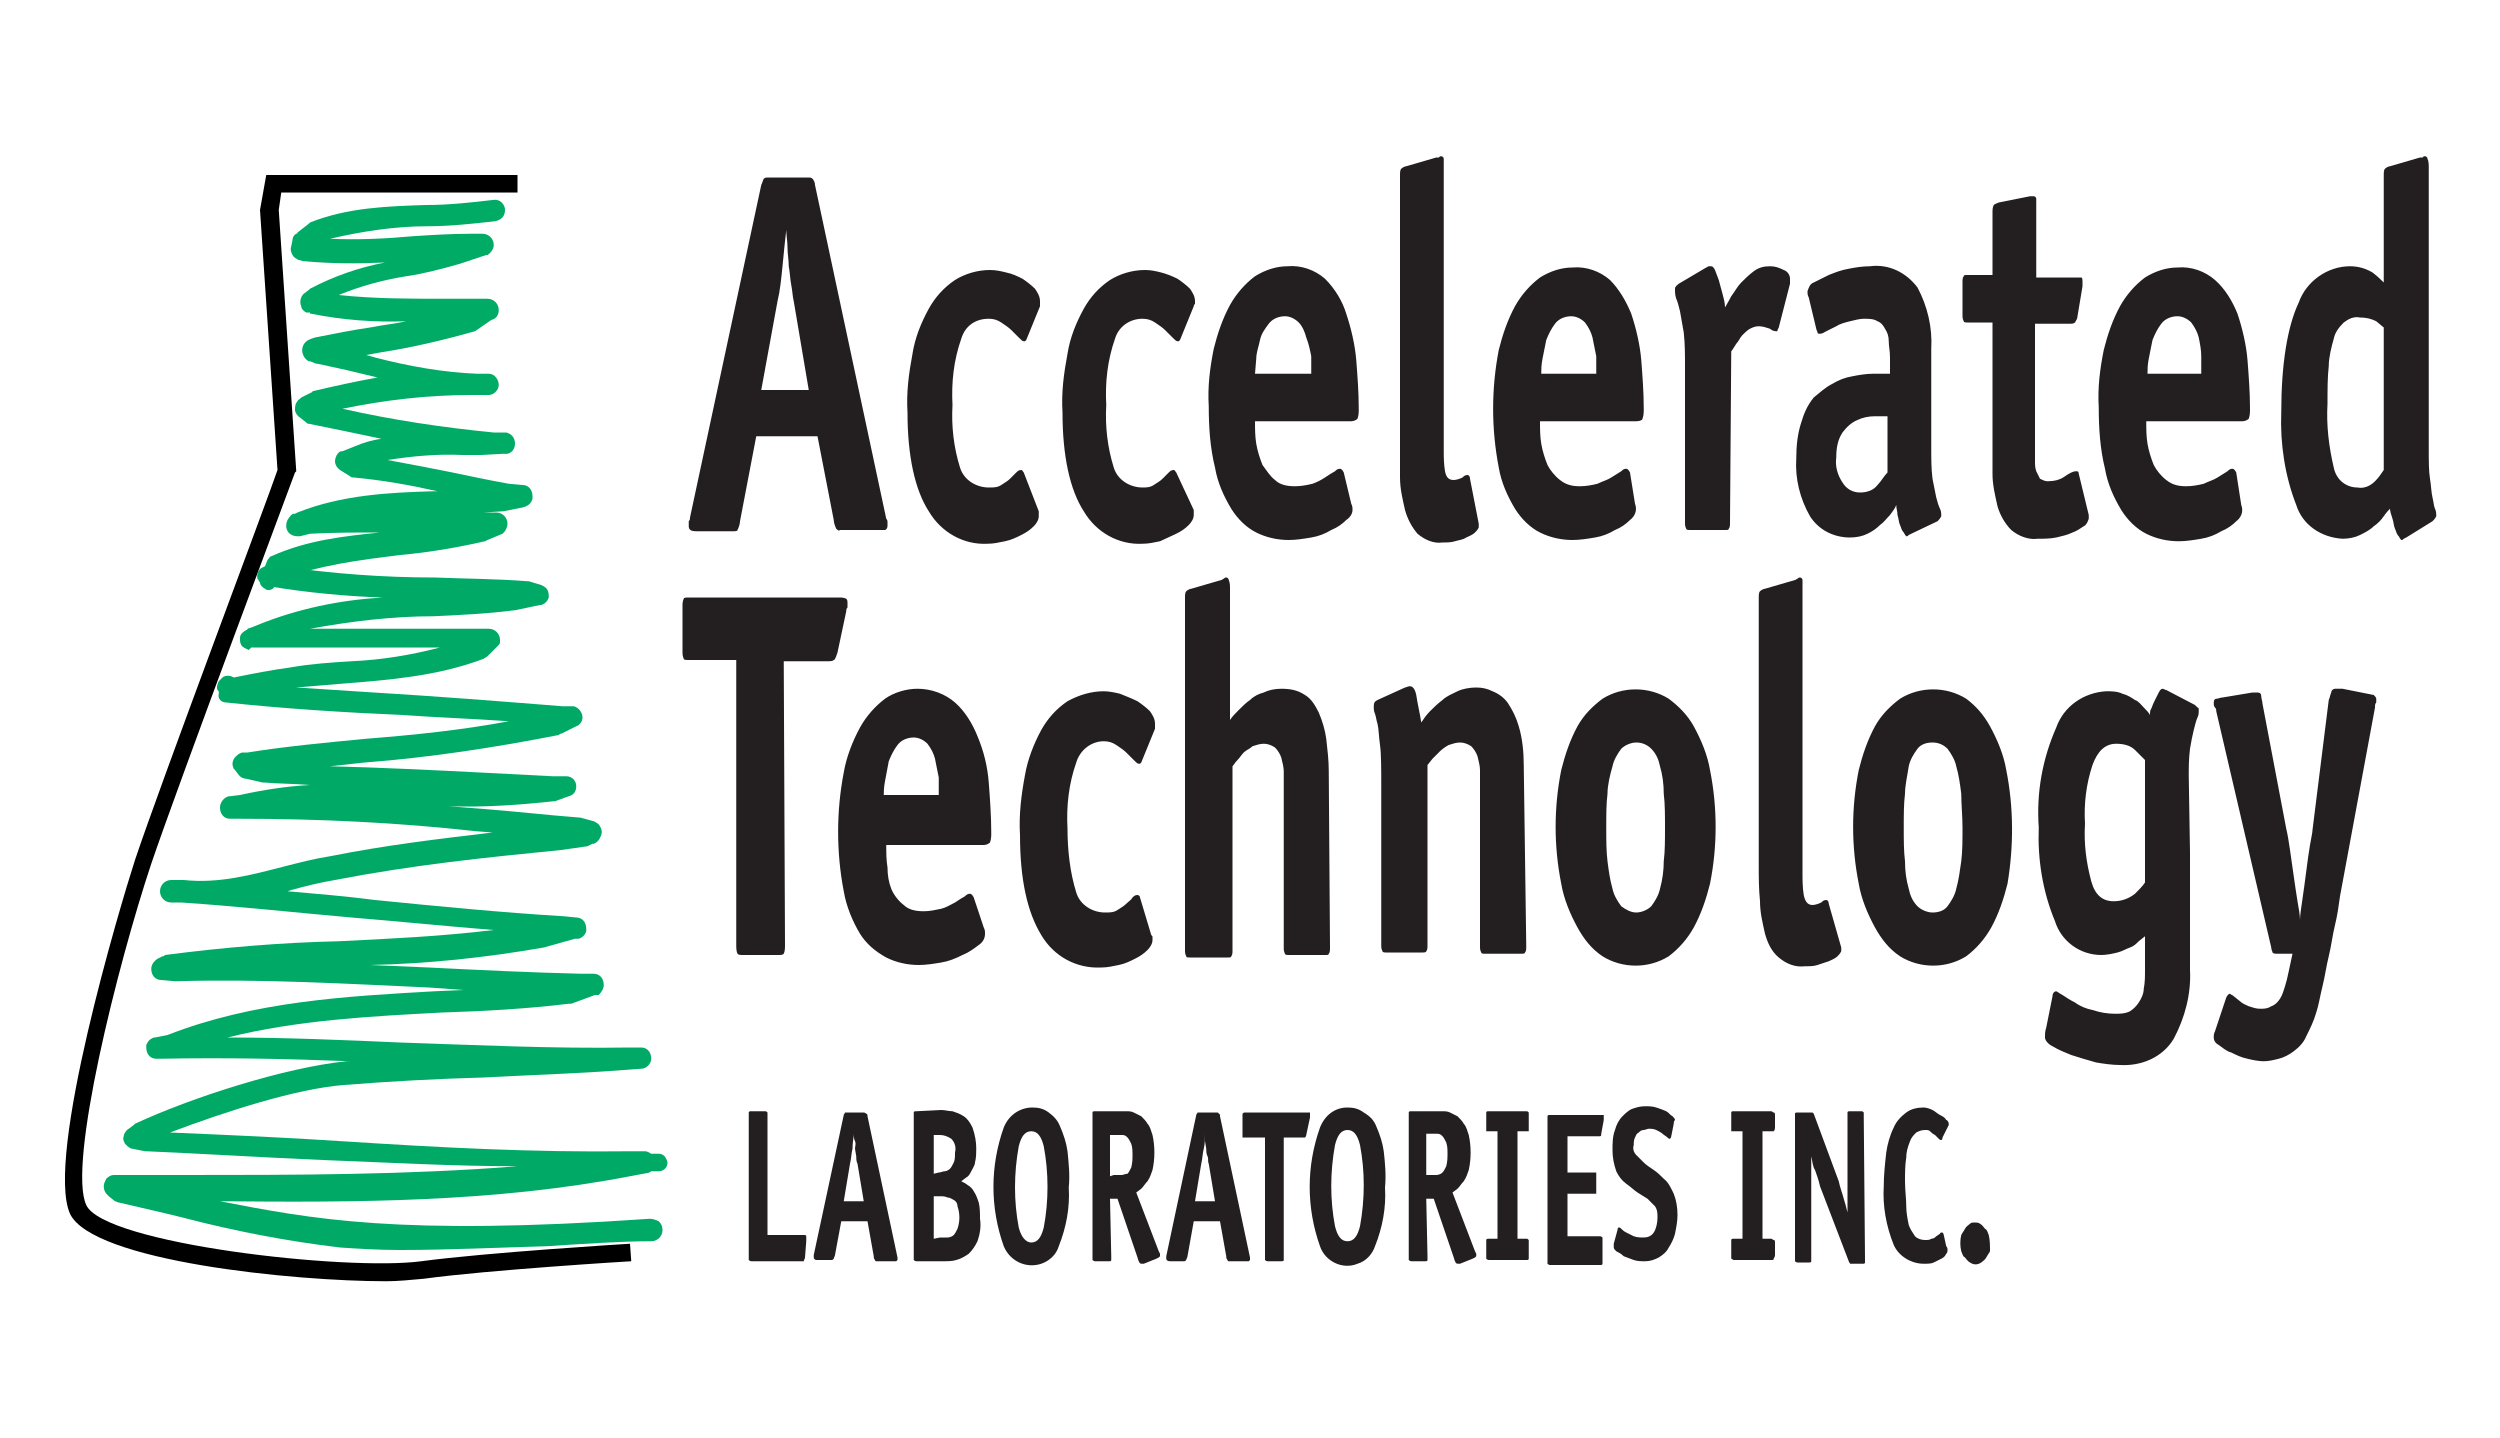 <?xml version="1.0" encoding="UTF-8"?>
<svg xmlns="http://www.w3.org/2000/svg" xmlns:xlink="http://www.w3.org/1999/xlink" version="1.1" id="Layer_1" x="0px" y="0px" viewBox="0 0 200 115" style="enable-background:new 0 0 200 115;" xml:space="preserve"> <style type="text/css"> .st0{fill:#231F20;} .st1{fill:#00AB66;} .st2{fill:#00AA66;} </style> <g> <path d="M30.9,102.5c-7.4,0-23.5-1.6-25.3-5.4c-2-4.5,4-24.6,5.2-28.3c2-6,10.7-29.1,11.4-31.2l-1.4-20.8l0.5-2.8h20.1v1.4H22.5 l-0.2,1.4l1.4,20.9l-0.1,0.1c-0.1,0.3-9.4,25.1-11.5,31.3c-2.7,8.1-6.7,24.1-5.2,27.3c1.4,3.1,20.8,5.3,26.8,4.5 c5.2-0.7,16.6-1.4,16.7-1.4l0.1,1.4c-0.1,0-11.5,0.7-16.6,1.4C32.8,102.4,31.8,102.5,30.9,102.5"></path> <path class="st0" d="M190.7,37.6c-0.2,0.3-0.4,0.6-0.7,0.9c-0.4,0.4-0.9,0.6-1.4,0.5c-0.9,0-1.7-0.6-1.9-1.6 c-0.4-1.7-0.6-3.4-0.5-5.1c0-1.1,0-2.2,0.1-3c0-0.7,0.2-1.5,0.4-2.2c0.1-0.5,0.4-0.9,0.8-1.3c0.4-0.3,0.8-0.5,1.3-0.4 c0.5,0,0.9,0.1,1.3,0.3l0.6,0.5V37.6z M194.6,41.7c0.1-0.1,0.2-0.2,0.3-0.4c0-0.2,0-0.4-0.1-0.6c-0.1-0.2-0.1-0.5-0.2-0.9 c-0.1-0.4-0.1-0.9-0.2-1.5c-0.1-0.6-0.1-1.4-0.1-2.4V13.4c0-0.2,0-0.5-0.1-0.7c0-0.1-0.1-0.2-0.2-0.2c-0.1,0-0.1,0-0.2,0.1h-0.2 l-2.4,0.7c-0.1,0-0.3,0.1-0.4,0.2c-0.1,0.1-0.1,0.3-0.1,0.6v8.5c-0.2-0.2-0.5-0.5-0.9-0.8c-0.5-0.3-1.1-0.5-1.8-0.5 c-1.8,0-3.5,1.2-4.1,2.9c-0.9,1.9-1.4,4.9-1.4,8.8c-0.1,2.5,0.3,5.1,1.2,7.4c0.5,1.6,2,2.6,3.7,2.7c0.5,0,1-0.1,1.4-0.3 c0.4-0.2,0.8-0.4,1.1-0.7c0.3-0.2,0.6-0.5,0.8-0.8c0.2-0.3,0.4-0.5,0.5-0.6c0,0.2,0.1,0.5,0.2,0.8s0.1,0.6,0.2,0.8 c0.1,0.2,0.1,0.4,0.3,0.6c0.1,0.2,0.2,0.3,0.2,0.3c0.1,0,0.1,0,0.2-0.1l0.2-0.1L194.6,41.7z M178.9,37.8c-0.1-0.2-0.2-0.3-0.3-0.3 c-0.2,0-0.3,0.1-0.4,0.2l-0.8,0.5c-0.3,0.2-0.7,0.3-1.1,0.5c-0.4,0.1-0.9,0.2-1.4,0.2c-0.6,0-1.1-0.1-1.6-0.5 c-0.4-0.3-0.8-0.8-1-1.2c-0.2-0.5-0.4-1.1-0.5-1.7c-0.1-0.6-0.1-1.2-0.1-1.8h7.7c0.2,0,0.4-0.1,0.5-0.2c0.1-0.3,0.1-0.5,0.1-0.8 c0-1.3-0.1-2.6-0.2-3.9c-0.1-1.2-0.4-2.5-0.8-3.7c-0.4-1-1-2-1.8-2.7c-0.8-0.7-1.9-1.1-3-1c-0.9,0-1.8,0.3-2.6,0.8 c-0.8,0.6-1.5,1.4-2,2.3c-0.6,1.1-1,2.3-1.3,3.5c-0.3,1.5-0.5,3-0.4,4.6c0,1.6,0.1,3.3,0.5,4.9c0.2,1.2,0.7,2.3,1.3,3.3 c0.5,0.8,1.2,1.5,2,1.9c0.8,0.4,1.7,0.6,2.6,0.6c0.6,0,1.2-0.1,1.8-0.2c0.6-0.1,1.1-0.3,1.6-0.6c0.5-0.2,0.9-0.5,1.2-0.8 c0.4-0.3,0.6-0.8,0.4-1.3L178.9,37.8z M171.8,29.9c0-0.3,0-0.7,0.1-1.2c0.1-0.5,0.2-1,0.3-1.5c0.2-0.5,0.4-0.9,0.7-1.3 c0.3-0.4,0.8-0.6,1.3-0.6c0.4,0,0.8,0.2,1.1,0.5c0.3,0.4,0.5,0.8,0.6,1.2c0.1,0.5,0.2,1,0.2,1.5c0,0.5,0,1,0,1.4H171.8z M166.3,37.9c0-0.2-0.1-0.2-0.2-0.2c-0.3,0-0.6,0.2-0.9,0.4c-0.4,0.3-0.9,0.4-1.4,0.4c-0.2,0-0.4-0.1-0.6-0.2 c-0.1-0.2-0.2-0.4-0.3-0.6c-0.1-0.3-0.1-0.5-0.1-0.8c0-0.3,0-0.6,0-1v-10h2.8c0.1,0,0.3,0,0.4-0.1c0.1-0.2,0.2-0.3,0.2-0.5l0.4-2.4 c0-0.1,0-0.2,0-0.3c0-0.2,0-0.4-0.1-0.4c-0.1,0-0.2,0-0.3,0h-3.3v-5.8c0-0.2,0-0.4,0-0.5c0-0.1-0.1-0.2-0.2-0.2c-0.1,0-0.2,0-0.2,0 h-0.1l-2.5,0.5c-0.2,0.1-0.3,0.1-0.4,0.2c-0.1,0.2-0.1,0.4-0.1,0.5V22h-2c-0.2,0-0.3,0-0.3,0.1c-0.1,0.1-0.1,0.3-0.1,0.4v2.7 c0,0.2,0,0.3,0.1,0.5c0,0.1,0.2,0.1,0.3,0.1h2v9.3c0,1,0,1.9,0,2.8c0,0.9,0.2,1.7,0.4,2.6c0.2,0.7,0.6,1.4,1.1,1.9 c0.6,0.5,1.4,0.8,2.1,0.7c0.5,0,1,0,1.5-0.1c0.4-0.1,0.9-0.2,1.3-0.4c0.3-0.1,0.6-0.3,0.9-0.5c0.2-0.1,0.3-0.3,0.4-0.6v-0.1 c0,0,0-0.1,0-0.2L166.3,37.9z M155,41.7c0.1-0.1,0.2-0.2,0.3-0.4c0-0.2,0-0.4-0.1-0.6c-0.1-0.2-0.2-0.5-0.3-0.9 c-0.1-0.5-0.2-1-0.3-1.5c-0.1-0.8-0.1-1.6-0.1-2.4v-8c0.1-1.7-0.3-3.4-1.1-4.9c-0.9-1.2-2.3-1.9-3.8-1.7c-0.6,0-1.2,0.1-1.7,0.2 c-0.6,0.1-1.1,0.3-1.6,0.5c-0.4,0.2-0.8,0.4-1.2,0.6c-0.3,0.1-0.4,0.4-0.5,0.7c0,0.2,0,0.3,0.1,0.5l0.6,2.5c0,0.1,0.1,0.2,0.1,0.3 c0,0.1,0.1,0.1,0.2,0.1c0.2,0,0.3-0.1,0.5-0.2l0.8-0.4c0.3-0.2,0.7-0.3,1.1-0.4c0.4-0.1,0.8-0.2,1.1-0.2c0.4,0,0.8,0,1.1,0.2 c0.3,0.1,0.5,0.4,0.6,0.6c0.2,0.3,0.3,0.6,0.3,1c0,0.4,0.1,0.8,0.1,1.3v1.3h-1.4c-0.5,0-1.1,0.1-1.6,0.2c-0.6,0.1-1.1,0.3-1.6,0.6 c-0.6,0.3-1,0.7-1.5,1.1c-0.5,0.6-0.8,1.3-1,2c-0.3,0.9-0.4,1.9-0.4,2.9c-0.1,1.6,0.3,3.2,1.1,4.6c0.7,1.1,1.9,1.7,3.2,1.7 c0.5,0,1-0.1,1.4-0.3c0.4-0.2,0.7-0.4,1-0.7c0.3-0.2,0.5-0.5,0.8-0.8c0.2-0.3,0.4-0.5,0.5-0.8c0,0.3,0.1,0.5,0.1,0.8 c0.1,0.3,0.1,0.6,0.2,0.8c0.1,0.2,0.1,0.4,0.3,0.6c0.1,0.2,0.2,0.3,0.2,0.3c0.1,0,0.1,0,0.2-0.1l0.2-0.1L155,41.7z M151,37.8 c-0.3,0.3-0.5,0.7-0.8,1c-0.3,0.4-0.8,0.6-1.4,0.6c-0.6,0-1.1-0.3-1.4-0.8c-0.4-0.6-0.6-1.3-0.5-2c0-0.7,0.1-1.4,0.5-2 c0.3-0.4,0.7-0.8,1.2-1c0.4-0.2,0.9-0.3,1.4-0.3h1V37.8z M138.5,28.1c0.1-0.1,0.2-0.3,0.4-0.6c0.2-0.2,0.3-0.5,0.5-0.7 c0.2-0.2,0.4-0.4,0.6-0.5c0.2-0.1,0.4-0.2,0.7-0.2c0.3,0,0.6,0.1,0.9,0.2c0.1,0.1,0.3,0.2,0.5,0.2c0.1,0,0.1,0,0.1-0.1l0.1-0.2 l0.9-3.5c0-0.1,0-0.3,0-0.4c0-0.3-0.2-0.6-0.5-0.7c-0.4-0.2-0.7-0.3-1.1-0.3c-0.5,0-0.9,0.1-1.3,0.4c-0.4,0.3-0.7,0.6-1,0.9 c-0.3,0.3-0.5,0.7-0.8,1.1c-0.2,0.4-0.4,0.7-0.5,0.9c0-0.4-0.1-0.7-0.2-1.1c-0.1-0.4-0.2-0.7-0.3-1.1c-0.1-0.3-0.2-0.5-0.3-0.8 c-0.1-0.2-0.2-0.3-0.3-0.3c-0.1,0-0.1,0-0.2,0c-0.1,0-0.1,0.1-0.2,0.1l-2.2,1.3c-0.1,0.1-0.3,0.2-0.3,0.4c0,0.3,0,0.5,0.1,0.8 c0.1,0.2,0.2,0.6,0.3,1c0.1,0.6,0.2,1.1,0.3,1.7c0.1,0.9,0.1,1.8,0.1,2.7v12.5c0,0.2,0,0.3,0.1,0.5c0,0.1,0.2,0.1,0.3,0.1h2.8 c0.2,0,0.3,0,0.3-0.1c0.1-0.1,0.1-0.3,0.1-0.5L138.5,28.1z M130.4,37.8c-0.1-0.2-0.2-0.3-0.3-0.3c-0.2,0-0.3,0.1-0.4,0.2l-0.8,0.5 c-0.3,0.2-0.7,0.3-1.1,0.5c-0.4,0.1-0.9,0.2-1.4,0.2c-0.6,0-1.1-0.1-1.6-0.5c-0.4-0.3-0.8-0.8-1-1.2c-0.2-0.5-0.4-1.1-0.5-1.7 c-0.1-0.6-0.1-1.2-0.1-1.8h7.7c0.3,0,0.5-0.1,0.5-0.2c0.1-0.3,0.1-0.5,0.1-0.8c0-1.3-0.1-2.6-0.2-3.9c-0.1-1.2-0.4-2.5-0.8-3.7 c-0.4-1-1-2-1.7-2.7c-0.8-0.7-1.9-1.1-3-1c-0.9,0-1.8,0.3-2.6,0.8c-0.8,0.6-1.5,1.4-2,2.3c-0.6,1.1-1,2.3-1.3,3.5 c-0.6,3.1-0.6,6.3,0,9.4c0.2,1.2,0.7,2.3,1.3,3.3c0.5,0.8,1.2,1.5,2,1.9c0.8,0.4,1.7,0.6,2.6,0.6c0.6,0,1.2-0.1,1.8-0.2 c0.6-0.1,1.1-0.3,1.6-0.6c0.5-0.2,0.9-0.5,1.2-0.8c0.4-0.3,0.6-0.8,0.4-1.3L130.4,37.8z M123.3,29.9c0-0.3,0-0.7,0.1-1.2 c0.1-0.5,0.2-1,0.3-1.5c0.2-0.5,0.4-0.9,0.7-1.3c0.3-0.4,0.8-0.6,1.3-0.6c0.4,0,0.8,0.2,1.1,0.5c0.3,0.4,0.5,0.8,0.6,1.2 c0.1,0.5,0.2,1,0.3,1.5c0,0.5,0,1,0,1.4H123.3z M117.6,38.3c0-0.2-0.1-0.3-0.2-0.3c-0.2,0-0.3,0.1-0.4,0.2 c-0.2,0.1-0.5,0.2-0.7,0.2c-0.4,0-0.6-0.2-0.7-0.7c-0.1-0.6-0.1-1.2-0.1-1.7V13.4c0-0.2,0-0.5,0-0.7c0-0.1-0.1-0.2-0.2-0.2 c0,0,0,0,0,0c-0.1,0-0.1,0-0.2,0.1c-0.1,0-0.1,0-0.2,0l-2.4,0.7c-0.1,0-0.3,0.1-0.4,0.2c-0.1,0.1-0.1,0.3-0.1,0.6v21.2 c0,1,0,1.9,0,2.9c0,0.9,0.2,1.7,0.4,2.6c0.2,0.7,0.5,1.3,1,1.9c0.6,0.5,1.3,0.8,2,0.7c0.3,0,0.7,0,1-0.1c0.3-0.1,0.6-0.1,0.9-0.3 c0.2-0.1,0.5-0.2,0.7-0.4c0.1-0.1,0.2-0.2,0.3-0.4v-0.1c0-0.1,0-0.1,0-0.2L117.6,38.3z M107.5,37.8c-0.1-0.2-0.2-0.3-0.3-0.3 c-0.2,0-0.3,0.1-0.4,0.2c-0.2,0.1-0.5,0.3-0.8,0.5c-0.3,0.2-0.7,0.4-1,0.5c-0.4,0.1-0.9,0.2-1.4,0.2c-0.6,0-1.2-0.1-1.6-0.5 c-0.4-0.3-0.7-0.8-1-1.2c-0.2-0.5-0.4-1.1-0.5-1.7c-0.1-0.6-0.1-1.2-0.1-1.8h7.7c0.2,0,0.4-0.1,0.5-0.2c0.1-0.3,0.1-0.5,0.1-0.8 c0-1.3-0.1-2.6-0.2-3.9c-0.1-1.2-0.4-2.5-0.8-3.7c-0.3-1-0.9-2-1.7-2.8c-0.8-0.7-1.9-1.1-3-1c-0.9,0-1.8,0.3-2.6,0.8 c-0.8,0.6-1.5,1.4-2,2.3c-0.6,1.1-1,2.3-1.3,3.5c-0.3,1.5-0.5,3-0.4,4.6c0,1.6,0.1,3.3,0.5,4.9c0.2,1.2,0.7,2.3,1.3,3.3 c0.5,0.8,1.2,1.5,2,1.9c0.8,0.4,1.7,0.6,2.6,0.6c0.6,0,1.2-0.1,1.8-0.2c0.6-0.1,1.1-0.3,1.6-0.6c0.5-0.2,0.9-0.5,1.2-0.8 c0.3-0.2,0.5-0.5,0.5-0.8c0-0.2,0-0.3-0.1-0.5L107.5,37.8z M100.4,29.9l0.1-1.2c0-0.5,0.2-1,0.3-1.5c0.1-0.5,0.4-0.9,0.7-1.3 c0.3-0.4,0.8-0.6,1.3-0.6c0.4,0,0.8,0.2,1.1,0.5c0.3,0.3,0.5,0.8,0.6,1.2c0.2,0.5,0.3,1,0.4,1.5c0,0.5,0,1,0,1.4L100.4,29.9z M94.1,37.8c-0.1-0.1-0.1-0.2-0.2-0.2c-0.2,0-0.3,0.1-0.4,0.2L93,38.3c-0.2,0.2-0.4,0.3-0.7,0.5C92,39,91.7,39,91.4,39 c-1,0-2-0.6-2.3-1.6c-0.5-1.6-0.7-3.3-0.6-5c-0.1-1.8,0.1-3.6,0.7-5.3c0.3-1,1.2-1.6,2.2-1.6c0.4,0,0.7,0.1,1,0.3 c0.3,0.2,0.6,0.4,0.8,0.6c0.2,0.2,0.4,0.4,0.6,0.6s0.3,0.3,0.4,0.3h0.1l0.1-0.1l1.1-2.7c0,0,0-0.1,0.1-0.2c0-0.1,0-0.1,0-0.2 c0-0.4-0.2-0.7-0.4-1c-0.3-0.3-0.7-0.6-1-0.8c-0.4-0.2-0.9-0.4-1.3-0.5c-0.4-0.1-0.8-0.2-1.3-0.2c-1,0-2,0.3-2.8,0.8 c-0.9,0.6-1.6,1.4-2.1,2.3c-0.6,1.1-1.1,2.3-1.3,3.6c-0.3,1.6-0.5,3.1-0.4,4.7c0,3.5,0.6,6.2,1.7,7.9c1,1.7,2.8,2.7,4.7,2.6 c0.5,0,0.9-0.1,1.4-0.2c0.4-0.2,0.9-0.4,1.3-0.6c0.4-0.2,0.7-0.4,1-0.7c0.2-0.2,0.4-0.5,0.4-0.8c0-0.1,0-0.1,0-0.2v-0.2L94.1,37.8z M81.9,37.8c-0.1-0.1-0.1-0.2-0.2-0.2c-0.2,0-0.3,0.1-0.4,0.2l-0.5,0.5c-0.2,0.2-0.4,0.3-0.7,0.5c-0.3,0.2-0.6,0.2-1,0.2 c-1,0-2-0.6-2.3-1.6c-0.5-1.6-0.7-3.3-0.6-5c-0.1-1.8,0.1-3.6,0.7-5.3c0.3-1,1.1-1.6,2.2-1.6c0.4,0,0.7,0.1,1,0.3 c0.3,0.2,0.6,0.4,0.8,0.6c0.2,0.2,0.4,0.4,0.6,0.6s0.3,0.3,0.4,0.3h0.1l0.1-0.1l1.1-2.7c0,0,0-0.1,0-0.2c0-0.1,0-0.1,0-0.2 c0-0.4-0.2-0.7-0.4-1c-0.3-0.3-0.7-0.6-1-0.8c-0.4-0.2-0.8-0.4-1.3-0.5c-0.4-0.1-0.8-0.2-1.3-0.2c-1,0-2,0.3-2.8,0.8 c-0.9,0.6-1.6,1.4-2.1,2.3c-0.6,1.1-1.1,2.3-1.3,3.6c-0.3,1.6-0.5,3.1-0.4,4.7c0,3.5,0.6,6.2,1.7,7.9c1,1.7,2.8,2.7,4.7,2.6 c0.5,0,0.9-0.1,1.4-0.2c0.5-0.1,0.9-0.3,1.3-0.5c0.4-0.2,0.7-0.4,1-0.7c0.2-0.2,0.4-0.5,0.4-0.8c0-0.1,0-0.1,0-0.2 c0-0.1,0-0.1,0-0.2L81.9,37.8z M64.7,31.2h-3.8l1.3-7.1c0.2-0.8,0.3-1.8,0.4-2.8s0.2-2.1,0.3-2.9h0c0,0.4,0.1,0.9,0.1,1.4 c0,0.5,0.1,1,0.1,1.5c0.1,0.5,0.1,1,0.2,1.5c0.1,0.5,0.1,0.9,0.2,1.3L64.7,31.2z M60.5,34.9h4.9l1.3,6.7c0,0.2,0.1,0.5,0.2,0.7 c0.1,0.1,0.2,0.2,0.3,0.1h3.2c0.1,0,0.3,0,0.4,0c0.1,0,0.2-0.2,0.2-0.3c0-0.1,0-0.2,0-0.3c0-0.1,0-0.2-0.1-0.3l-5.7-26.7 c0-0.2-0.1-0.4-0.2-0.5c-0.1-0.1-0.2-0.1-0.4-0.1h-3c-0.3,0-0.4,0-0.5,0.1c-0.1,0.2-0.1,0.3-0.2,0.5l-5.7,26.6c0,0.1,0,0.2-0.1,0.3 c0,0.1,0,0.3,0,0.4c0,0.3,0.2,0.4,0.6,0.4h2.9c0.2,0,0.4,0,0.4-0.1c0.1-0.2,0.2-0.5,0.2-0.7L60.5,34.9z"></path> <path class="st0" d="M185,66.4c0,0.2-0.1,0.6-0.2,1.2s-0.2,1.3-0.3,2.1c-0.1,0.8-0.2,1.5-0.3,2.2c-0.1,0.7-0.2,1.3-0.2,1.7l0,0 c0-0.4-0.1-0.9-0.2-1.5s-0.2-1.3-0.3-2c-0.1-0.7-0.2-1.4-0.3-2.1c-0.1-0.7-0.2-1.3-0.3-1.7L181,56.3c0-0.2-0.1-0.4-0.1-0.6 c0-0.2-0.1-0.3-0.3-0.3h-0.2h-0.2l-2.4,0.4c-0.2,0-0.3,0.1-0.5,0.1c-0.1,0-0.2,0.1-0.2,0.3s0,0.3,0.1,0.4c0.1,0.1,0.1,0.2,0.1,0.3 l4.4,18.9c0,0.2,0.1,0.3,0.1,0.4c0.1,0.1,0.2,0.1,0.4,0.1h1.2l-0.3,1.4c-0.1,0.5-0.2,0.9-0.3,1.2c-0.1,0.3-0.2,0.7-0.4,1 c-0.2,0.3-0.4,0.5-0.7,0.6c-0.3,0.2-0.6,0.2-0.9,0.2c-0.3,0-0.6-0.1-0.9-0.2c-0.2-0.1-0.5-0.2-0.7-0.4l-0.5-0.4 c-0.1-0.1-0.2-0.1-0.3-0.2c-0.1,0-0.2,0.1-0.3,0.3l-0.9,2.7c-0.1,0.2-0.1,0.3-0.1,0.5c0,0.3,0.2,0.5,0.4,0.6c0.3,0.2,0.6,0.5,1,0.6 c0.4,0.2,0.8,0.4,1.3,0.5c0.4,0.1,0.9,0.2,1.3,0.2c0.4,0,0.8-0.1,1.2-0.2c0.4-0.1,0.8-0.3,1.2-0.6c0.4-0.3,0.8-0.7,1-1.2 c0.3-0.6,0.6-1.2,0.8-1.9c0.2-0.6,0.3-1.3,0.5-2.1c0.2-0.8,0.3-1.6,0.5-2.4s0.3-1.7,0.5-2.5s0.3-1.6,0.4-2.3l2.8-15.1 c0-0.2,0-0.3,0.1-0.4c0-0.1,0-0.2,0-0.3c0-0.1-0.1-0.2-0.2-0.3l-0.5-0.1l-2-0.4h-0.3h-0.3c-0.1,0-0.3,0.1-0.3,0.3 c-0.1,0.2-0.1,0.4-0.2,0.6L185,66.4z M175.1,62.1c0-0.7,0-1.4,0.1-2.2c0.1-0.6,0.2-1.1,0.3-1.5c0.1-0.4,0.2-0.8,0.3-1 c0.1-0.2,0.1-0.4,0.1-0.6c0-0.1,0-0.2-0.1-0.2l-0.2-0.2l-2.3-1.2c-0.1,0-0.2-0.1-0.3-0.1c-0.1,0-0.2,0.1-0.3,0.3 c-0.1,0.2-0.2,0.4-0.3,0.6c-0.1,0.2-0.2,0.4-0.3,0.7c-0.1,0.1-0.1,0.3-0.1,0.5c-0.1-0.2-0.3-0.4-0.5-0.6c-0.2-0.2-0.4-0.5-0.7-0.6 c-0.3-0.2-0.6-0.4-1-0.5c-0.4-0.2-0.9-0.2-1.3-0.2c-1.8,0.1-3.4,1.2-4,2.9c-1.1,2.5-1.6,5.2-1.4,8c-0.1,2.5,0.3,5.1,1.3,7.5 c0.5,1.6,2,2.7,3.7,2.7c0.4,0,0.9-0.1,1.3-0.2c0.4-0.1,0.7-0.3,1-0.4c0.3-0.1,0.5-0.3,0.7-0.5l0.5-0.4c0,0.1,0,0.4,0,0.9 s0,1.1,0,1.8c0,0.5,0,1-0.1,1.5c0,0.4-0.2,0.8-0.4,1.1c-0.2,0.3-0.4,0.5-0.7,0.7c-0.4,0.2-0.8,0.2-1.2,0.2c-0.6,0-1.2-0.1-1.8-0.3 c-0.5-0.1-1-0.3-1.4-0.6c-0.4-0.2-0.7-0.4-1-0.6c-0.2-0.1-0.3-0.2-0.5-0.3c-0.1,0-0.3,0.1-0.3,0.4l-0.5,2.5 c-0.1,0.3-0.1,0.5-0.1,0.8c0,0.2,0.2,0.5,0.6,0.7c0.5,0.3,1,0.5,1.5,0.7c0.6,0.2,1.3,0.4,2,0.6c0.6,0.1,1.3,0.2,1.9,0.2 c1.7,0.1,3.4-0.6,4.3-2.1c0.9-1.7,1.4-3.6,1.3-5.5c0-0.6,0-1.3,0-2.1c0-0.8,0-1.6,0-2.5c0-0.9,0-1.7,0-2.5s0-1.6,0-2.3L175.1,62.1z M171.6,70.6c-0.2,0.3-0.5,0.6-0.8,0.9c-0.5,0.4-1.1,0.6-1.7,0.6c-0.9,0-1.5-0.5-1.8-1.6c-0.4-1.5-0.6-3-0.5-4.6 c-0.1-1.6,0.1-3.2,0.6-4.7c0.4-1.1,1-1.7,1.9-1.7c0.5,0,1.1,0.1,1.5,0.5c0.3,0.3,0.6,0.6,0.8,0.8V70.6z M153.4,72.5 c-0.4-0.4-0.6-0.9-0.7-1.4c-0.2-0.7-0.3-1.4-0.3-2.2c-0.1-0.8-0.1-1.7-0.1-2.7c0-1,0-1.9,0.1-2.7c0-0.7,0.2-1.5,0.3-2.2 c0.1-0.5,0.4-1,0.7-1.4c0.3-0.4,0.8-0.5,1.2-0.5c0.5,0,0.9,0.2,1.2,0.5c0.3,0.4,0.6,0.9,0.7,1.4c0.2,0.7,0.3,1.4,0.4,2.2 c0,0.8,0.1,1.8,0.1,2.7c0,1,0,1.9-0.1,2.7c-0.1,0.7-0.2,1.5-0.4,2.2c-0.1,0.5-0.4,1-0.7,1.4c-0.3,0.4-0.8,0.5-1.2,0.5 C154.2,73,153.7,72.8,153.4,72.5 M160.5,61.6c-0.2-1.2-0.7-2.4-1.3-3.5c-0.5-0.9-1.1-1.6-1.9-2.2c-1.6-1-3.7-1-5.3,0 c-0.8,0.6-1.5,1.3-2,2.2c-0.6,1.1-1,2.3-1.3,3.5c-0.6,3-0.6,6.1,0,9.1c0.2,1.2,0.7,2.4,1.3,3.5c0.5,0.9,1.1,1.7,2,2.3 c1.6,1,3.7,1,5.3,0c0.8-0.6,1.5-1.4,2-2.3c0.6-1.1,1-2.3,1.3-3.5C161.1,67.7,161.1,64.6,160.5,61.6 M146.3,72.3 c0-0.2-0.1-0.3-0.2-0.3c-0.2,0-0.3,0.1-0.4,0.2c-0.2,0.1-0.5,0.2-0.7,0.2c-0.4,0-0.6-0.3-0.7-0.8c-0.1-0.6-0.1-1.2-0.1-1.8V47.1 c0-0.2,0-0.5,0-0.7c0-0.1-0.1-0.2-0.2-0.2c-0.1,0-0.1,0-0.2,0.1c-0.1,0-0.1,0.1-0.2,0.1l-2.4,0.7c-0.1,0-0.3,0.1-0.4,0.2 c-0.1,0.1-0.1,0.3-0.1,0.6v21.3c0,1,0,1.9,0.1,2.9c0,0.9,0.2,1.7,0.4,2.6c0.2,0.7,0.5,1.4,1.1,1.9c0.6,0.5,1.3,0.8,2.1,0.7 c0.4,0,0.7,0,1-0.1c0.3-0.1,0.6-0.2,0.9-0.3c0.2-0.1,0.5-0.2,0.7-0.4c0.1-0.1,0.2-0.2,0.3-0.4v-0.1c0-0.1,0-0.1,0-0.2L146.3,72.3z M129.7,72.5c-0.3-0.4-0.6-0.9-0.7-1.4c-0.2-0.7-0.3-1.4-0.4-2.2c-0.1-0.8-0.1-1.7-0.1-2.7s0-1.9,0.1-2.7c0-0.7,0.2-1.5,0.4-2.2 c0.1-0.5,0.4-1,0.7-1.4c0.3-0.3,0.8-0.5,1.2-0.5c0.5,0,0.9,0.2,1.2,0.5c0.4,0.4,0.6,0.9,0.7,1.4c0.2,0.7,0.3,1.4,0.3,2.2 c0.1,0.8,0.1,1.8,0.1,2.7c0,1,0,1.9-0.1,2.7c0,0.7-0.1,1.5-0.3,2.2c-0.1,0.5-0.4,1-0.7,1.4c-0.3,0.3-0.8,0.5-1.2,0.5 C130.5,73,130.1,72.8,129.7,72.5 M136.8,61.6c-0.2-1.2-0.7-2.4-1.3-3.5c-0.5-0.9-1.2-1.6-2-2.2c-1.6-1-3.7-1-5.3,0 c-0.8,0.6-1.5,1.3-2,2.2c-0.6,1.1-1,2.3-1.3,3.5c-0.6,3-0.6,6.1,0,9.1c0.2,1.2,0.7,2.4,1.3,3.5c0.5,0.9,1.1,1.7,2,2.3 c1.6,1,3.7,1,5.3,0c0.8-0.6,1.5-1.4,2-2.3c0.6-1.1,1-2.3,1.3-3.5C137.4,67.7,137.4,64.6,136.8,61.6 M121.9,61.2 c0-1-0.1-2.1-0.4-3.1c-0.2-0.7-0.5-1.3-0.9-1.9c-0.3-0.4-0.7-0.7-1.2-0.9c-0.4-0.2-0.8-0.3-1.3-0.3c-0.5,0-1.1,0.1-1.5,0.3 c-0.4,0.2-0.9,0.4-1.2,0.7c-0.4,0.3-0.7,0.6-1,0.9c-0.3,0.3-0.5,0.6-0.7,0.9c-0.1-0.7-0.3-1.5-0.4-2.2c-0.1-0.5-0.3-0.7-0.5-0.7 c-0.2,0-0.3,0.1-0.4,0.1l-2.2,1c-0.2,0.1-0.3,0.2-0.3,0.5c0,0.2,0,0.4,0.1,0.6c0.1,0.3,0.1,0.5,0.2,0.8c0.1,0.4,0.1,1,0.2,1.7 s0.1,1.9,0.1,3.4v12.6c0,0.2,0,0.3,0.1,0.5c0,0.1,0.2,0.1,0.3,0.1h2.9c0.1,0,0.3,0,0.3-0.1c0.1-0.1,0.1-0.3,0.1-0.5V61.2l0.4-0.5 c0.2-0.2,0.4-0.4,0.6-0.6c0.2-0.2,0.5-0.4,0.7-0.5c0.3-0.1,0.6-0.2,0.9-0.2c0.3,0,0.6,0.1,0.9,0.3c0.2,0.2,0.4,0.5,0.5,0.8 c0.1,0.4,0.2,0.8,0.2,1.1c0,0.4,0,0.8,0,1.2v12.9c0,0.2,0,0.3,0.1,0.5c0,0.1,0.2,0.1,0.3,0.1h2.9c0.1,0,0.3,0,0.3-0.1 c0.1-0.1,0.1-0.3,0.1-0.5L121.9,61.2z M106.3,61.7c0-0.9-0.1-1.7-0.2-2.6c-0.1-0.7-0.3-1.4-0.6-2.1c-0.3-0.6-0.6-1.1-1.1-1.4 c-0.6-0.4-1.2-0.5-1.9-0.5c-0.5,0-1,0.1-1.4,0.3c-0.4,0.1-0.8,0.3-1.1,0.6c-0.3,0.2-0.6,0.5-0.9,0.8c-0.3,0.3-0.5,0.5-0.7,0.8V47.1 c0-0.2,0-0.5-0.1-0.7c0-0.1-0.1-0.2-0.2-0.2c-0.1,0-0.1,0-0.2,0.1c-0.1,0-0.1,0.1-0.2,0.1l-2.4,0.7c-0.1,0-0.3,0.1-0.4,0.2 c-0.1,0.1-0.1,0.3-0.1,0.6v28.1c0,0.2,0,0.3,0.1,0.5c0,0.1,0.1,0.1,0.3,0.1h3c0.2,0,0.3,0,0.3-0.1c0.1-0.1,0.1-0.3,0.1-0.5V61.3 c0.1-0.1,0.2-0.3,0.4-0.5c0.2-0.2,0.3-0.4,0.5-0.6c0.2-0.2,0.5-0.3,0.7-0.5c0.3-0.1,0.6-0.2,0.9-0.2c0.3,0,0.6,0.1,0.9,0.3 c0.2,0.2,0.4,0.5,0.5,0.8c0.1,0.4,0.2,0.8,0.2,1.1c0,0.4,0,0.8,0,1.2v12.9c0,0.2,0,0.3,0.1,0.5c0,0.1,0.2,0.1,0.3,0.1h2.9 c0.2,0,0.3,0,0.3-0.1c0.1-0.1,0.1-0.3,0.1-0.5L106.3,61.7z M91.2,71.8c0-0.1-0.1-0.2-0.2-0.2c-0.2,0-0.3,0.1-0.4,0.2 c-0.1,0.2-0.3,0.3-0.5,0.5c-0.2,0.2-0.4,0.3-0.7,0.5c-0.3,0.2-0.6,0.2-1,0.2c-1,0-2-0.6-2.3-1.6c-0.5-1.6-0.7-3.4-0.7-5.1 c-0.1-1.8,0.1-3.6,0.7-5.3c0.3-1,1.2-1.7,2.2-1.7c0.4,0,0.7,0.1,1,0.3c0.3,0.2,0.6,0.4,0.8,0.6c0.2,0.2,0.4,0.4,0.6,0.6 c0.2,0.2,0.3,0.3,0.4,0.3h0.1l0.1-0.1l1.1-2.7c0,0,0-0.1,0-0.2c0-0.1,0-0.1,0-0.2c0-0.4-0.2-0.7-0.4-1c-0.3-0.3-0.7-0.6-1-0.8 c-0.4-0.2-0.9-0.4-1.4-0.6c-0.4-0.1-0.9-0.2-1.3-0.2c-1,0-2,0.3-2.9,0.8c-0.9,0.6-1.6,1.4-2.1,2.3c-0.6,1.1-1.1,2.4-1.3,3.6 c-0.3,1.6-0.5,3.2-0.4,4.8c0,3.6,0.6,6.2,1.7,8c1,1.7,2.8,2.7,4.8,2.6c0.5,0,0.9-0.1,1.4-0.2c0.5-0.1,0.9-0.3,1.3-0.5 c0.4-0.2,0.7-0.4,1-0.7c0.2-0.2,0.4-0.5,0.4-0.8c0-0.1,0-0.1,0-0.2c0-0.1,0-0.1-0.1-0.2L91.2,71.8z M77.9,71.8 c-0.1-0.2-0.2-0.3-0.3-0.3c-0.2,0-0.3,0.1-0.4,0.2c-0.2,0.1-0.5,0.3-0.8,0.5c-0.4,0.2-0.7,0.4-1.1,0.5c-0.5,0.1-0.9,0.2-1.4,0.2 c-0.6,0-1.2-0.1-1.6-0.5c-0.4-0.3-0.8-0.8-1-1.3c-0.2-0.5-0.3-1.1-0.3-1.7c-0.1-0.6-0.1-1.2-0.1-1.8h7.8c0.2,0,0.4-0.1,0.5-0.2 c0.1-0.3,0.1-0.5,0.1-0.8c0-1.3-0.1-2.7-0.2-4c-0.1-1.3-0.4-2.5-0.9-3.7c-0.4-1-1-2-1.8-2.7c-0.8-0.7-1.9-1.1-3-1.1 c-0.9,0-1.9,0.3-2.6,0.8c-0.8,0.6-1.5,1.4-2,2.3c-0.6,1.1-1.1,2.4-1.3,3.6c-0.6,3.1-0.6,6.4,0,9.5c0.2,1.2,0.7,2.4,1.3,3.4 c0.5,0.8,1.2,1.4,2.1,1.9c0.8,0.4,1.7,0.6,2.6,0.6c0.6,0,1.2-0.1,1.8-0.2c0.6-0.1,1.1-0.3,1.7-0.6c0.5-0.2,0.9-0.5,1.3-0.8 c0.3-0.2,0.5-0.5,0.5-0.9c0-0.2,0-0.3-0.1-0.5L77.9,71.8z M70.7,63.7c0-0.3,0-0.7,0.1-1.2c0.1-0.5,0.2-1.1,0.3-1.6 c0.2-0.5,0.4-0.9,0.7-1.3c0.3-0.4,0.8-0.6,1.3-0.6c0.4,0,0.8,0.2,1.1,0.5c0.3,0.4,0.5,0.8,0.6,1.2c0.1,0.5,0.2,1,0.3,1.5 c0,0.5,0,1,0,1.4H70.7z M62.7,52.9h3.6c0.1,0,0.3,0,0.4-0.1c0.1,0,0.2-0.3,0.3-0.6l0.7-3.3c0-0.1,0-0.2,0.1-0.3c0-0.1,0-0.2,0-0.3 c0-0.2,0-0.3-0.1-0.4c-0.2-0.1-0.4-0.1-0.6-0.1h-12c-0.2,0-0.4,0-0.4,0.1c-0.1,0.2-0.1,0.4-0.1,0.6v3.6c0,0.2,0,0.4,0.1,0.6 c0,0.1,0.2,0.1,0.4,0.1h3.8v22.8c0,0.2,0,0.5,0.1,0.7c0.1,0.1,0.2,0.1,0.5,0.1h2.7c0.3,0,0.4,0,0.5-0.1c0.1-0.2,0.1-0.5,0.1-0.7 L62.7,52.9z"></path> <path class="st0" d="M159.1,98.8c-0.1-0.2-0.1-0.4-0.3-0.5c-0.1-0.1-0.2-0.3-0.4-0.4c-0.1-0.1-0.3-0.1-0.4-0.1 c-0.2,0-0.3,0-0.4,0.1c-0.1,0.1-0.3,0.2-0.4,0.4c-0.1,0.2-0.2,0.3-0.3,0.5c-0.1,0.4-0.1,0.9,0,1.3c0.1,0.2,0.1,0.4,0.3,0.5 c0.1,0.1,0.2,0.3,0.4,0.4c0.3,0.2,0.6,0.2,0.9,0c0.1-0.1,0.3-0.2,0.4-0.4c0.1-0.2,0.2-0.3,0.3-0.5 C159.2,99.7,159.2,99.2,159.1,98.8 M155.5,98.8c0-0.1-0.1-0.2-0.1-0.2c-0.1,0-0.2,0-0.2,0.1l-0.3,0.2c-0.1,0.1-0.2,0.2-0.4,0.2 c-0.1,0.1-0.3,0.1-0.5,0.1c-0.3,0-0.6-0.1-0.8-0.3c-0.2-0.3-0.4-0.6-0.5-0.9c-0.1-0.5-0.2-1-0.2-1.5c0-0.6-0.1-1.3-0.1-2 c0-0.6,0-1.3,0.1-1.9c0-0.4,0.1-0.8,0.3-1.3c0.1-0.3,0.3-0.5,0.5-0.7c0.2-0.1,0.4-0.2,0.7-0.2c0.2,0,0.3,0,0.4,0.1 c0.1,0.1,0.2,0.2,0.4,0.3l0.3,0.3c0.1,0.1,0.1,0.1,0.2,0.1c0,0,0.1,0,0.1-0.2l0.5-1V90v-0.1c0-0.1-0.1-0.3-0.2-0.3 c-0.1-0.2-0.3-0.3-0.5-0.4c-0.2-0.1-0.4-0.3-0.6-0.4c-0.2-0.1-0.5-0.2-0.7-0.2c-0.5,0-1,0.1-1.4,0.4c-0.4,0.3-0.8,0.7-1,1.2 c-0.3,0.6-0.5,1.3-0.6,2c-0.1,0.9-0.2,1.8-0.2,2.7c-0.1,1.6,0.2,3.2,0.8,4.7c0.4,0.9,1.4,1.5,2.4,1.5c0.3,0,0.6,0,0.8-0.1 c0.2-0.1,0.4-0.2,0.6-0.3c0.2-0.1,0.3-0.2,0.4-0.4c0.1-0.1,0.1-0.2,0.1-0.3c0-0.1,0-0.2-0.1-0.3L155.5,98.8z M149.1,89.3 c0-0.2,0-0.3,0-0.3c-0.1-0.1-0.1-0.1-0.2-0.1h-0.9c-0.1,0-0.2,0-0.2,0.1c0,0,0,0.1,0,0.3v6c0,0.2,0,0.4,0,0.6c0,0.2,0,0.4,0,0.6 c0,0.2,0,0.4,0,0.5l0,0c-0.1-0.4-0.2-0.8-0.3-1.1c-0.1-0.4-0.3-0.9-0.4-1.4l-2-5.4L145,89c-0.1,0-0.1,0-0.2,0h-1 c-0.1,0-0.2,0-0.2,0.1c0,0,0,0.1,0,0.3v11.2c0,0.1,0,0.2,0,0.3c0,0,0.1,0.1,0.2,0.1h0.9c0.1,0,0.2,0,0.2-0.1c0-0.1,0-0.2,0-0.3 v-6.3c0-0.4,0-0.8,0-1.1c0-0.3,0-0.6,0-0.7l0,0c0.1,0.4,0.1,0.8,0.3,1.1c0.1,0.3,0.3,0.8,0.4,1.3l2.3,6c0,0.1,0.1,0.1,0.1,0.2 c0.1,0,0.1,0,0.2,0h0.8c0.1,0,0.2,0,0.2-0.1c0-0.1,0-0.2,0-0.3L149.1,89.3z M142,99.5c0-0.2,0-0.3-0.1-0.3c-0.1,0-0.1-0.1-0.2-0.1 h-0.7v-8.6h0.7c0.1,0,0.1,0,0.2,0c0,0,0.1-0.1,0.1-0.3v-0.9c0-0.2,0-0.3-0.1-0.3s-0.1-0.1-0.2-0.1h-3c-0.1,0-0.2,0-0.2,0.1 c0,0.1,0,0.2,0,0.3v0.9c0,0.1,0,0.2,0,0.3c0.1,0,0.1,0,0.2,0h0.7v8.6h-0.7c-0.1,0-0.2,0-0.2,0.1c0,0.1,0,0.2,0,0.3v0.9 c0,0.1,0,0.2,0,0.3c0.1,0,0.1,0.1,0.2,0.1h3c0.1,0,0.2,0,0.2-0.1c0-0.1,0.1-0.1,0.1-0.3V99.5z M133.9,89.9c0-0.1,0-0.2,0.1-0.3 c0-0.1-0.1-0.2-0.2-0.3c-0.2-0.1-0.3-0.3-0.5-0.4c-0.2-0.1-0.5-0.2-0.8-0.3c-0.3-0.1-0.6-0.1-0.9-0.1c-0.4,0-0.7,0.1-1,0.2 c-0.3,0.1-0.6,0.4-0.8,0.6c-0.3,0.3-0.5,0.7-0.6,1.1c-0.2,0.5-0.2,1.1-0.2,1.6c0,0.6,0.1,1.1,0.3,1.7c0.2,0.4,0.4,0.7,0.8,1 c0.3,0.2,0.6,0.5,0.9,0.7c0.3,0.2,0.5,0.3,0.8,0.5c0.2,0.2,0.4,0.4,0.6,0.6c0.2,0.3,0.2,0.6,0.2,0.9c0,0.4-0.1,0.9-0.3,1.2 c-0.2,0.3-0.5,0.4-0.8,0.4c-0.3,0-0.5,0-0.8-0.1c-0.2-0.1-0.4-0.2-0.6-0.3c-0.2-0.1-0.3-0.2-0.4-0.3c-0.1-0.1-0.1-0.1-0.2-0.1 c0,0-0.1,0-0.1,0.2l-0.3,1.1v0.2v0.1c0,0.1,0.1,0.2,0.2,0.3c0.2,0.1,0.4,0.2,0.6,0.4c0.3,0.1,0.5,0.2,0.8,0.3 c0.3,0.1,0.6,0.1,0.9,0.1c0.4,0,0.7-0.1,1.1-0.3c0.3-0.2,0.6-0.4,0.8-0.8c0.2-0.3,0.4-0.7,0.5-1.1c0.1-0.5,0.2-1,0.2-1.5 c0-0.6-0.1-1.2-0.3-1.7c-0.2-0.4-0.4-0.9-0.8-1.2c-0.3-0.3-0.5-0.5-0.8-0.7c-0.3-0.2-0.6-0.4-0.8-0.6c-0.2-0.2-0.4-0.4-0.6-0.6 c-0.2-0.2-0.3-0.5-0.2-0.8c0-0.2,0-0.4,0.1-0.6c0.1-0.2,0.1-0.3,0.3-0.4c0.1-0.1,0.2-0.2,0.4-0.2c0.1,0,0.3-0.1,0.4-0.1 c0.2,0,0.4,0,0.6,0.1c0.2,0.1,0.4,0.2,0.5,0.3c0.1,0.1,0.3,0.2,0.4,0.3c0.1,0.1,0.1,0.1,0.2,0.1c0,0,0.1-0.1,0.1-0.2L133.9,89.9z M128.2,99.3c0-0.2,0-0.3,0-0.3s-0.1-0.1-0.2-0.1h-2.6v-3.4h2.1c0.1,0,0.2,0,0.2,0c0-0.1,0-0.2,0-0.3v-1.1c0-0.1,0-0.2,0-0.3 c0,0-0.1,0-0.2,0h-2.1v-2.9h2.4h0.2c0.1,0,0.1-0.1,0.1-0.2l0.2-1.1v-0.1v-0.1c0-0.1,0-0.1,0-0.2c-0.1,0-0.2,0-0.3,0h-4 c-0.1,0-0.2,0-0.2,0.1c0,0,0,0.1,0,0.3v11.2c0,0.1,0,0.2,0,0.3c0,0,0.1,0.1,0.2,0.1h4c0.1,0,0.2,0,0.2-0.1c0-0.1,0-0.2,0-0.3 L128.2,99.3z M122.3,99.5c0-0.2,0-0.3,0-0.3c-0.1-0.1-0.1-0.1-0.2-0.1h-0.7v-8.6h0.7c0.1,0,0.1,0,0.2,0c0-0.1,0-0.2,0-0.3v-0.9 c0-0.2,0-0.3,0-0.3c-0.1-0.1-0.1-0.1-0.2-0.1h-3c-0.1,0-0.2,0-0.2,0.1c0,0.1,0,0.2,0,0.3v0.9c0,0.1,0,0.2,0,0.3c0.1,0,0.1,0,0.2,0 h0.7v8.6h-0.7c-0.1,0-0.2,0-0.2,0.1c0,0.1,0,0.2,0,0.3v0.9c0,0.1,0,0.2,0,0.3c0,0,0.1,0.1,0.2,0.1h3c0.1,0,0.2,0,0.2-0.1 c0-0.1,0-0.2,0-0.3V99.5z M114.1,94v-3.3h0.4h0.5c0.2,0,0.3,0.1,0.4,0.2c0.1,0.1,0.2,0.3,0.3,0.5c0.1,0.3,0.1,0.6,0.1,0.9 c0,0.3,0,0.6-0.1,1c-0.1,0.2-0.2,0.4-0.3,0.5c-0.1,0.1-0.3,0.2-0.5,0.2c-0.2,0-0.4,0-0.6,0L114.1,94z M114.1,95.9h0.6l1.6,4.7 c0.1,0.4,0.2,0.5,0.3,0.5c0.1,0,0.1,0,0.2,0l1-0.4l0.2-0.1l0.1-0.1v-0.2l-0.1-0.2l-1.8-4.7l0.4-0.3c0.2-0.2,0.3-0.4,0.5-0.6 c0.2-0.3,0.3-0.6,0.4-0.9c0.2-0.9,0.2-1.9,0-2.8c-0.1-0.3-0.2-0.7-0.4-0.9c-0.1-0.2-0.3-0.4-0.5-0.6c-0.2-0.1-0.4-0.2-0.6-0.3 c-0.2-0.1-0.4-0.1-0.6-0.1h-0.5h-2c-0.1,0-0.2,0-0.2,0.1c0,0.1,0,0.2,0,0.3v11.2c0,0.1,0,0.2,0,0.3c0,0,0.1,0.1,0.2,0.1h1.1 c0.1,0,0.2,0,0.2-0.1c0-0.1,0-0.2,0-0.3L114.1,95.9z M110.7,92.1c-0.1-0.7-0.3-1.3-0.6-2c-0.2-0.5-0.5-0.8-1-1.1 c-0.4-0.3-0.8-0.4-1.3-0.4c-1,0-1.8,0.6-2.2,1.6c-1.1,3.1-1.1,6.4,0,9.5c0.4,1.2,1.8,1.9,3,1.4c0.7-0.2,1.2-0.8,1.4-1.4 c0.6-1.5,0.9-3.1,0.8-4.7C110.9,94,110.8,93,110.7,92.1 M106.8,98.1c-0.4-2.1-0.4-4.3,0-6.5c0.2-0.8,0.5-1.2,1-1.2s0.8,0.4,1,1.2 c0.4,2.1,0.4,4.3,0,6.5c-0.2,0.8-0.5,1.2-1,1.2S107,98.9,106.8,98.1 M102.7,91h1.5h0.2c0,0,0.1-0.1,0.1-0.2l0.3-1.4v-0.1v-0.1 c0-0.1,0-0.1,0-0.2c-0.1,0-0.2,0-0.2,0h-5c-0.1,0-0.1,0-0.2,0.1c0,0.1,0,0.2,0,0.2v1.5c0,0.1,0,0.2,0,0.2c0,0,0.1,0,0.2,0h1.6v9.5 c0,0.1,0,0.2,0,0.3c0,0,0.1,0.1,0.2,0.1h1.1c0.1,0,0.2,0,0.2-0.1c0-0.1,0-0.2,0-0.3L102.7,91z M97.2,96.1h-1.6l0.5-3 c0.1-0.4,0.1-0.8,0.2-1.2s0.1-0.9,0.1-1.2l0,0c0,0.2,0,0.4,0,0.6l0.1,0.6c0,0.2,0,0.4,0.1,0.6s0,0.4,0.1,0.6L97.2,96.1z M95.5,97.7 h2.1l0.5,2.8c0,0.1,0,0.2,0.1,0.3c0,0,0,0.1,0.1,0.1h1.4h0.2l0.1-0.1v-0.1v-0.1l-2.4-11.3c0-0.1,0-0.2-0.1-0.2 c0-0.1-0.1-0.1-0.2-0.1H96c-0.1,0-0.1,0-0.2,0c0,0.1-0.1,0.1-0.1,0.2l-2.4,11.3v0.1v0.1c0,0.1,0.1,0.2,0.3,0.2h1.1 c0.1,0,0.1,0,0.2-0.1c0-0.1,0.1-0.2,0.1-0.3L95.5,97.7z M88.8,94.1v-3.3h0.5c0.2,0,0.3,0,0.5,0c0.2,0,0.3,0.1,0.4,0.2 c0.1,0.1,0.2,0.3,0.3,0.5c0.1,0.3,0.1,0.6,0.1,0.9c0,0.3,0,0.6-0.1,1c-0.1,0.2-0.2,0.4-0.3,0.5C90,93.9,89.9,94,89.7,94 c-0.2,0-0.4,0-0.6,0L88.8,94.1z M88.8,95.9h0.6l1.6,4.7c0.1,0.4,0.2,0.5,0.3,0.5c0.1,0,0.1,0,0.2,0l1-0.4l0.2-0.1l0.1-0.1v-0.2 l-0.1-0.2l-1.8-4.7l0.4-0.3c0.2-0.2,0.3-0.4,0.5-0.6c0.2-0.3,0.3-0.6,0.4-0.9c0.2-0.9,0.2-1.9,0-2.8c-0.1-0.3-0.2-0.7-0.4-0.9 c-0.1-0.2-0.3-0.4-0.5-0.6c-0.2-0.1-0.4-0.2-0.6-0.3c-0.2-0.1-0.4-0.1-0.6-0.1h-0.5h-2c-0.1,0-0.2,0-0.2,0.1c0,0,0,0.1,0,0.3v11.2 c0,0.1,0,0.2,0,0.3c0,0,0.1,0.1,0.2,0.1h1.1c0.1,0,0.2,0,0.2-0.1c0-0.1,0-0.2,0-0.3L88.8,95.9z M85.4,92.1c-0.1-0.7-0.3-1.3-0.6-2 c-0.2-0.5-0.5-0.8-0.9-1.1c-0.4-0.3-0.8-0.4-1.3-0.4c-1,0-1.9,0.6-2.3,1.6c-1.1,3.1-1.1,6.4,0,9.5c0.5,1.2,1.8,1.8,3,1.4 c0.6-0.2,1.2-0.7,1.4-1.4c0.6-1.5,0.9-3.1,0.8-4.7C85.6,94,85.5,93.1,85.4,92.1 M81.5,98.2c-0.4-2.1-0.4-4.3,0-6.5 c0.2-0.8,0.5-1.2,1-1.2s0.8,0.4,1,1.2c0.4,2.1,0.4,4.4,0,6.5c-0.2,0.8-0.5,1.2-1,1.2C82.1,99.4,81.7,99,81.5,98.2 M74.7,93.9v-3.1 h0.5c0.3,0,0.6,0.1,0.9,0.3c0.3,0.3,0.4,0.7,0.3,1.1c0,0.3,0,0.6-0.1,0.8c-0.1,0.2-0.2,0.4-0.3,0.5c-0.1,0.1-0.3,0.2-0.4,0.2 c-0.2,0-0.3,0.1-0.5,0.1L74.7,93.9z M74.7,99.1v-3.4h0.5c0.2,0,0.4,0,0.6,0.1c0.2,0,0.3,0.1,0.5,0.2c0.2,0.1,0.3,0.3,0.3,0.5 c0.2,0.6,0.2,1.2,0,1.8c-0.1,0.2-0.2,0.4-0.3,0.5c-0.1,0.1-0.3,0.2-0.5,0.2c-0.2,0-0.4,0-0.6,0L74.7,99.1z M73.3,88.9 c-0.1,0-0.2,0-0.2,0.1c0,0.1,0,0.2,0,0.3v11.2c0,0.1,0,0.2,0,0.3c0,0,0.1,0.1,0.2,0.1h2.1c0.4,0,0.8,0,1.1-0.1 c0.4-0.1,0.7-0.3,1-0.5c0.3-0.3,0.5-0.6,0.7-1c0.2-0.6,0.3-1.2,0.2-1.8c0-0.4,0-0.9-0.1-1.3c-0.1-0.3-0.2-0.6-0.4-0.9 c-0.1-0.2-0.3-0.4-0.5-0.5c-0.1-0.1-0.3-0.2-0.5-0.3l0.4-0.3c0.2-0.1,0.3-0.3,0.4-0.5c0.1-0.2,0.3-0.5,0.3-0.7 c0.1-0.4,0.1-0.8,0.1-1.1c0-0.6-0.1-1.1-0.3-1.7c-0.2-0.4-0.4-0.7-0.7-0.9c-0.3-0.2-0.6-0.3-0.9-0.4c-0.3,0-0.6-0.1-0.9-0.1 L73.3,88.9z M69.1,96.1h-1.6l0.5-3c0.1-0.4,0.1-0.8,0.2-1.2c0-0.5,0.1-0.9,0.1-1.2l0,0c0,0.2,0,0.4,0.1,0.6c0.1,0.2,0,0.4,0,0.6 l0.1,0.6c0,0.2,0,0.4,0.1,0.6L69.1,96.1z M67.3,97.7h2.1l0.5,2.8c0,0.1,0,0.2,0.1,0.3c0,0,0,0.1,0.1,0.1h1.4h0.2l0.1-0.1v-0.1v-0.1 l-2.4-11.3c0-0.1,0-0.2-0.1-0.2c0,0-0.1-0.1-0.2-0.1h-1.3c-0.1,0-0.1,0-0.2,0c0,0.1-0.1,0.1-0.1,0.2l-2.4,11.2v0.1v0.1 c0,0.1,0.1,0.2,0.2,0.2h1.2c0.1,0,0.1,0,0.2-0.1c0-0.1,0.1-0.2,0.1-0.3L67.3,97.7z M64.5,99.3c0-0.1,0-0.2,0-0.2c0-0.1,0-0.1,0-0.2 c0-0.1-0.1-0.1-0.2-0.1h-2.9v-9.5c0-0.2,0-0.3,0-0.3c-0.1-0.1-0.1-0.1-0.2-0.1h-1.1c-0.1,0-0.2,0-0.2,0.1c0,0,0,0.1,0,0.3v11.2 c0,0.1,0,0.2,0,0.3c0,0,0.1,0.1,0.2,0.1h4c0.1,0,0.1,0,0.2,0c0-0.1,0.1-0.2,0.1-0.3L64.5,99.3z"></path> <path class="st1" d="M21.5,47.2c-0.1,0-0.2,0-0.3-0.1c-0.2-0.1-0.4-0.3-0.4-0.5c-0.1-0.1-0.1-0.2-0.2-0.3c-0.1-0.4,0.1-0.8,0.4-0.9 l0.2-0.1l0.2-0.5c0.1-0.1,0.2-0.3,0.3-0.3c2.9-1.3,5.8-1.6,8.7-1.9c-1.9,0-3.8,0-5.6,0.1L24,42.9c-0.1,0-0.1,0-0.2,0 c-0.4,0-0.8-0.2-0.9-0.7c0-0.1,0-0.1,0-0.2c0-0.3,0.2-0.6,0.4-0.8c0.1-0.1,0.2-0.1,0.3-0.1l0,0l0.2-0.1c3.5-1.4,7.3-1.6,10.9-1.7 h0.3c-2.2-0.5-4.5-0.9-6.7-1.1c-0.1,0-0.2,0-0.3-0.1l-0.8-0.5c-0.4-0.3-0.5-0.7-0.3-1.1c0-0.1,0.1-0.1,0.1-0.2 c0.1-0.1,0.2-0.2,0.3-0.2h0.1l1-0.4c0.7-0.3,1.4-0.5,2.1-0.6c-1.9-0.4-3.8-0.8-5.8-1.2c-0.1,0-0.1,0-0.2-0.1L24,33.4 c-0.2-0.1-0.4-0.4-0.4-0.6c0-0.2,0-0.5,0.2-0.7l0,0c0-0.1,0.1-0.1,0.2-0.2c0,0,0.1-0.1,0.1-0.1l0.8-0.4c0,0,0.1,0,0.1-0.1 c1.7-0.4,3.5-0.8,5.2-1.1l-2.5-0.6l-2.3-0.5h-0.1l-0.5-0.2h-0.1c-0.4-0.2-0.6-0.7-0.5-1.1c0.1-0.4,0.4-0.6,0.7-0.7l0.3-0.1 c1.5-0.3,3-0.6,4.4-0.8c1-0.2,2-0.3,2.9-0.5c-2.5,0.1-5.1-0.1-7.6-0.6c-0.1,0-0.1,0-0.1-0.1L24.5,25c-0.2-0.1-0.4-0.3-0.4-0.5 c-0.1-0.2-0.1-0.5,0-0.7c0-0.1,0.1-0.1,0.1-0.2l0.1-0.1l0.4-0.3l0.1-0.1c1.9-1,3.9-1.7,6-2.1c-2.1,0.1-4.3,0.1-6.4-0.1h-0.1 l-0.4-0.1c-0.2-0.1-0.4-0.2-0.5-0.4c-0.1-0.2-0.2-0.4-0.1-0.7l0.1-0.5c0-0.2,0.1-0.4,0.3-0.5c0,0,0.1,0,0.1-0.1l0.9-0.7l0.1-0.1 c3-1.2,6.2-1.3,9.3-1.4c1.8,0,3.6-0.2,5.3-0.4c0.5-0.1,0.9,0.2,1,0.7c0,0,0,0.1,0,0.1c0,0.5-0.3,0.8-0.8,0.9 c-1.8,0.2-3.6,0.4-5.4,0.4c-2.6,0-5.2,0.4-7.8,1c2.2,0.1,4.4,0,6.6-0.2c1.5-0.1,3.1-0.2,4.7-0.2h0.9c0.5,0,0.9,0.4,0.9,0.9 c0,0.3-0.2,0.6-0.5,0.8c0,0-0.1,0-0.1,0l-2.1,0.7c-1.4,0.4-2.9,0.8-4.3,1c-1.9,0.3-3.7,0.8-5.4,1.5c2.8,0.3,5.6,0.3,8.3,0.3 c0.8,0,1.6,0,2.4,0h1.2c0.5,0,0.9,0.4,0.9,0.9c0,0.4-0.2,0.7-0.6,0.8L38,26.5c-2.5,0.7-5,1.3-7.6,1.7l-1.1,0.2l0.7,0.2 c2.7,0.7,5.5,1.2,8.2,1.3h0.1h0.8l0,0c0.5,0,0.8,0.5,0.8,0.9c0,0.4-0.4,0.8-0.8,0.8h-1.4c-3.5,0-6.9,0.4-10.3,1.1 c4,0.9,8,1.5,12.1,1.9l0.9,0h0.1c0.4,0.1,0.7,0.4,0.7,0.9c0,0.5-0.4,0.9-0.9,0.8l-1.8,0.1H37c-2-0.1-4.1,0.1-6,0.4 c1.6,0.3,3.2,0.6,4.7,0.9c1.5,0.3,3.3,0.7,5,1l1.1,0.1c0.5,0,0.8,0.4,0.8,0.9c0,0.1,0,0.1,0,0.2c-0.1,0.4-0.4,0.6-0.8,0.7l-1.5,0.3 L38.7,41h1c0.5,0,0.9,0.4,0.9,0.9c0,0,0,0,0,0c0,0.2-0.1,0.5-0.3,0.7c0,0-0.1,0.1-0.1,0.1L39,43.2c-0.1,0-0.1,0.1-0.2,0.1 c-2.2,0.5-4.5,0.9-6.8,1.1c-3.2,0.4-6.5,0.8-9.6,2l0,0h-0.1h-0.1l-0.2,0.3C22,47,21.8,47.2,21.5,47.2"></path> <path class="st2" d="M32,100c-1.7,0-3.3-0.1-4.8-0.2c-4.2-0.5-8.4-1.3-12.6-2.4c-1.6-0.4-3.4-0.8-5.1-1.2c-0.1,0-0.2-0.1-0.3-0.1 l-0.5-0.4l-0.1-0.1c-0.2-0.2-0.3-0.4-0.3-0.7c0-0.2,0.1-0.4,0.2-0.6c0.2-0.2,0.4-0.3,0.6-0.3h5.6c8.8,0,17.8,0,26.7-0.7 C36.3,93.3,31,93,25.8,92.8c-4.7-0.2-9.5-0.5-14.1-0.7c0,0-0.1,0-0.1,0l-1-0.2c-0.2,0-0.4-0.2-0.6-0.4c-0.1-0.2-0.2-0.4-0.1-0.6 c0-0.2,0.2-0.5,0.4-0.6l0.4-0.3l0.1-0.1c4.5-2.1,12-4.5,16.9-5H28c-5-0.2-10.1-0.3-15.1-0.2h-0.1l-0.3,0c-0.5,0-0.8-0.4-0.8-0.9 c0-0.1,0-0.2,0-0.2c0.1-0.2,0.2-0.4,0.4-0.5l0.2-0.1h0c0,0,0.1,0,0.1,0l1-0.2c6.9-2.7,14.3-3.1,21.4-3.5l2.3-0.1L34.3,79 c-6.6-0.3-13.5-0.7-20.2-0.5H14l-1.1-0.1l0,0c-0.5,0-0.8-0.4-0.8-0.9c0-0.3,0.2-0.6,0.5-0.8l0.4-0.2c0.1,0,0.1,0,0.2-0.1 c4.6-0.6,9.3-1,13.9-1.1c4.1-0.2,8.3-0.4,12.4-0.9c-3.8-0.3-7.7-0.7-11.4-1c-4.5-0.4-9.1-0.9-13.6-1.2h-0.8c-0.5,0-0.9-0.4-0.9-0.9 c0-0.5,0.4-0.9,0.9-0.9h1c2.8,0.3,5.4-0.4,8.1-1.1c1.2-0.3,2.3-0.6,3.6-0.8c4.5-0.9,8.8-1.4,13-1.9l-1.3-0.1c-6.3-0.7-12.6-1-19-1 h-0.1l-0.6,0l0,0c-0.5,0-0.8-0.4-0.8-0.9c0-0.4,0.3-0.8,0.7-0.9h0.1l0.8-0.1c1.8-0.4,3.7-0.7,5.6-0.8c-1.2-0.1-2.5-0.1-3.7-0.2 h-0.1l-1.3-0.3c-0.2,0-0.4-0.1-0.5-0.2l-0.1-0.1l-0.3-0.4c0,0-0.1-0.1-0.1-0.1c-0.2-0.4-0.1-0.8,0.3-1.1c0.1-0.1,0.3-0.2,0.4-0.2 l0.4,0c3.1-0.5,6.4-0.8,9.5-1.1c3.8-0.3,7.7-0.7,11.4-1.4c-2.8-0.2-5.7-0.3-8.5-0.5c-4.6-0.2-9.4-0.5-14.1-1 c-0.4,0-0.7-0.3-0.6-0.7c0-0.1,0-0.1,0-0.2l-0.1-0.1c-0.1-0.2,0-0.5,0.1-0.7l0.2-0.2c0.2-0.3,0.7-0.3,1-0.1c1.5-0.3,3-0.6,4.5-0.8 c1.7-0.3,3.3-0.4,4.9-0.5c2.4-0.1,4.8-0.5,7.1-1.1h-4.3c-3.5,0-7.1,0-10.7,0h-0.1L19.9,52c-0.2-0.1-0.5-0.2-0.6-0.4 c-0.1-0.2-0.1-0.3-0.1-0.5c0-0.2,0-0.4,0.5-0.7c0,0,0.1,0,0.1-0.1c0.3-0.1,0.6-0.2,0.8-0.3c3.2-1.3,6.6-2,10-2.2 c-3-0.1-6.1-0.4-9.1-0.9c-0.4-0.1-0.6-0.4-0.6-0.8s0.4-0.6,0.8-0.6h0.1c0.2-0.2,0.4-0.3,0.7-0.2c4.1,0.6,8.2,0.9,12.3,0.9 c2.4,0.1,4.9,0.1,7.4,0.3h0.1l1,0.3c0.2,0.1,0.4,0.2,0.5,0.4c0.1,0.2,0.1,0.4,0.1,0.6c-0.1,0.3-0.3,0.5-0.6,0.6h-0.1l-1.9,0.4 c-2.2,0.3-4.5,0.4-6.6,0.5c-3.3,0-6.6,0.4-9.9,1h14.3c0.5,0,0.9,0.4,0.9,0.9c0,0,0,0,0,0c0,0.1,0,0.2,0,0.2c0,0.1-0.1,0.2-0.2,0.3 l-0.8,0.8c-0.1,0.1-0.2,0.1-0.3,0.2c-3.7,1.4-7.6,1.7-11.4,2c-1.2,0.1-2.4,0.2-3.6,0.3l6.2,0.4c5,0.3,10.1,0.7,15.1,1.1l0.8,0h0.1 c0.4,0.1,0.7,0.5,0.7,0.9c0,0.3-0.2,0.6-0.5,0.7l-1.2,0.6c-0.1,0-0.1,0-0.2,0.1c-5.1,1-10.3,1.8-15.5,2.2l-2.8,0.3 c4,0.1,8.1,0.3,12,0.5c1.9,0.1,3.8,0.2,5.8,0.3l1.1,0l0,0c0.5,0,0.8,0.4,0.8,0.8c0,0,0,0,0,0c0,0.4-0.2,0.7-0.6,0.8l-1.1,0.4h-0.1 c-2.8,0.3-5.6,0.5-8.4,0.4l2.6,0.2c2.6,0.2,5.2,0.5,7.8,0.7h0.1l1.1,0.3c0.2,0.1,0.4,0.2,0.5,0.4c0.1,0.2,0.2,0.4,0.1,0.7 c-0.1,0.3-0.3,0.6-0.6,0.7h-0.1L47,67.7l-2.1,0.3c-6.1,0.6-11.9,1.2-18.1,2.4c-1.2,0.2-2.4,0.5-3.5,0.8l-0.3,0.1 c2.3,0.2,4.7,0.4,7,0.7c5,0.5,10.1,1,15.1,1.3l1,0.1c0.5,0,0.8,0.4,0.8,0.9c0,0.1,0,0.1,0,0.2c-0.1,0.3-0.3,0.5-0.6,0.6h-0.1H46 l-2.5,0.7c-4.6,0.8-9.2,1.3-13.9,1.4l4.7,0.2c4,0.2,8.1,0.4,12.2,0.5h1c0.5,0,0.8,0.4,0.8,0.9c0,0.3-0.2,0.6-0.4,0.8h-0.1h-0.1 h-0.1l-1.9,0.7c-0.1,0-0.1,0-0.2,0c-3.3,0.4-6.8,0.6-10.1,0.7c-5.7,0.3-11.6,0.6-17.2,2c4.6,0,9.3,0.2,13.8,0.4 c6,0.2,12.3,0.5,18.4,0.4h0.9c0.5,0,0.8,0.4,0.8,0.9c0,0.4-0.4,0.8-0.8,0.8l-1.4,0.1c-3.8,0.3-7.6,0.4-11.2,0.6 c-3.7,0.1-7.4,0.3-11.2,0.6s-9.4,2.1-13.9,3.8c4.7,0.2,9.3,0.4,13.8,0.7c7.8,0.5,15.1,0.9,23.1,0.8h1.1l0,0c0.2,0,0.3,0.1,0.5,0.2 h0.6c0.4,0,0.6,0.3,0.7,0.7c0,0.4-0.3,0.7-0.7,0.7h-0.6c-0.1,0.1-0.2,0.1-0.2,0.1H52l-1.6,0.3c-10.9,2.1-22,2.1-32.8,2h-0.2l0.2,0 c7.3,1.4,14.2,2.8,34.4,1.4c0.2,0,0.5,0.1,0.7,0.2c0.2,0.2,0.3,0.4,0.3,0.7c0,0.5-0.4,0.9-0.9,0.9c-2.4,0-5.3,0.2-8.4,0.4 C40,99.8,35.8,100,32,100"></path> </g> </svg>
